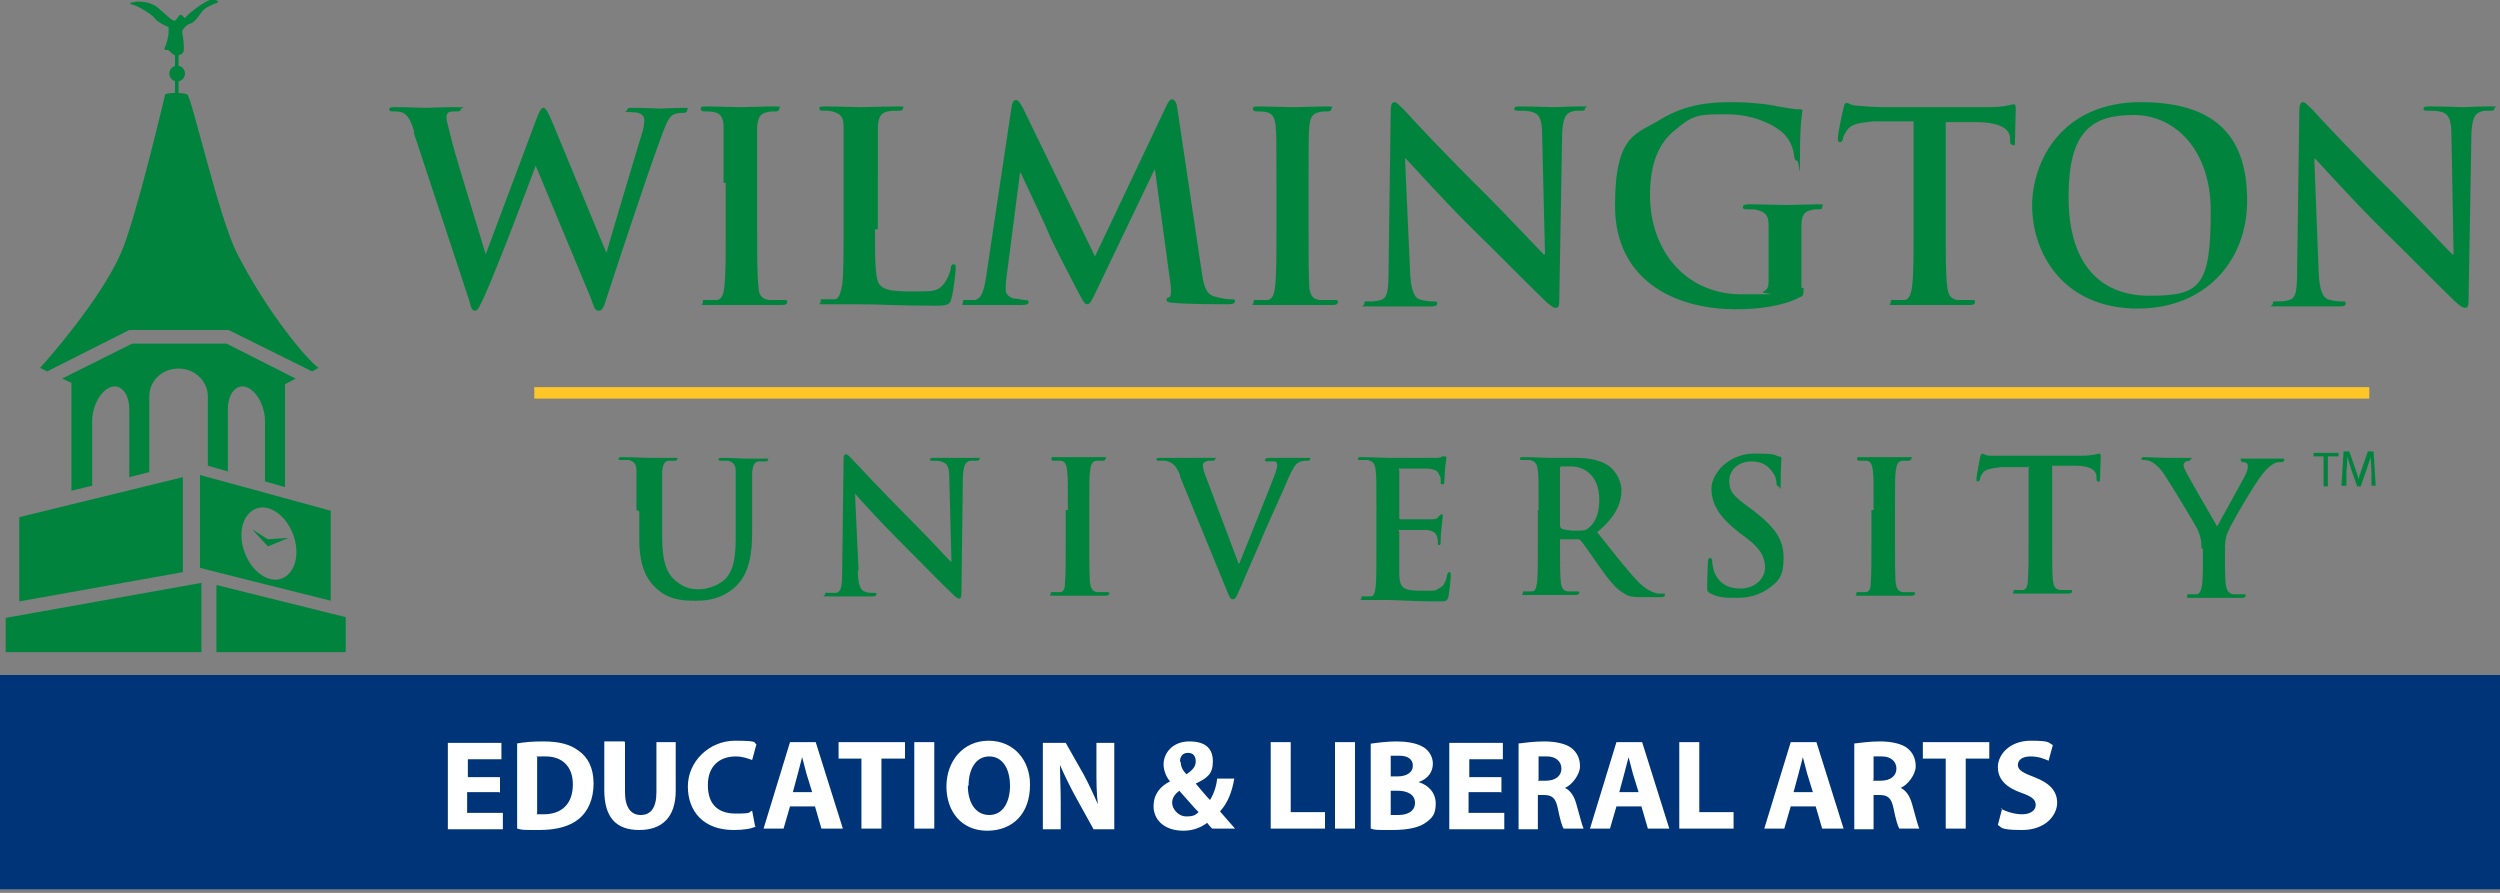 <?xml version="1.0" encoding="UTF-8"?> <svg xmlns="http://www.w3.org/2000/svg" viewBox="0 0 350 125" aria-hidden="true" role="img" aria-labelledby="svgTitle"><rect x="0" y="0" width="350" height="125" fill="#808080" stroke="none"/><title id="svgTitle">WilmU College of Education &amp; Liberal Arts logo</title><defs><style> .cls-1{fill:#00843d} .cls-2{fill:#fff} </style></defs><g id="Layer_1"><g id="Layer_1-2" data-name="Layer_1"><path d="M89.1 71.4v-5.5c0-.9-.3-1.3-1.1-1.5h-1c-.4 0-.4 0-.4-.2s.2-.2.6-.2c1.4 0 3 .1 3.8.1h3.2c1 0 .6 0 .6.2s-.2.2-.4.2h-.7c-.7 0-.9.6-1 1.5v9.1c0 3.7.7 5.3 2 6.3 1.2 1 2.3 1.1 3.2 1.1s2.5-.4 3.6-1.4c1.4-1.4 1.5-3.7 1.5-6.4V66c0-.9-.3-1.3-1.1-1.5h-.9c-.3 0-.4 0-.4-.2s.2-.2.5-.2c1.3 0 2.9.1 3 .1h2.9c1 0 .5 0 .5.2s-.2.2-.5.2h-.7c-.7 0-.9.6-1 1.5v8.3c0 2.9-.3 5.9-2.4 7.8-1.8 1.6-3.7 1.9-5.4 1.9s-3.8 0-5.7-1.8c-1.3-1.2-2.3-3.1-2.3-6.8v-3.9Zm31 8.5c0 2 .4 2.7.9 2.9.4.2.9.2 1.3.2s.4 0 .4.2-.2.3-.6.3h-6c-1.4 0-.6 0-.6-.3s.2-.2.4-.2h1.2c.7-.2.8-1 .8-3.2l.2-15.3c0-.5 0-.9.3-.9s.5.3 1 .8c.3.3 4.2 4.5 8 8.3s5.2 5.5 5.7 5.9h.1l-.3-11.6c0-1.6-.3-2.1-.9-2.3-.4-.2-1-.2-1.4-.2s-.4 0-.4-.2.3-.2.7-.2h5.6c1.2 0 .6 0 .6.2s-.2.2-.5.2h-.8c-.7.2-.9.7-1 2.2l-.2 16.3c0 .6-.1.8-.3.8-.3 0-.6-.3-.9-.6-1.6-1.5-4.9-4.9-7.6-7.6-2.8-2.8-5.7-6-6.1-6.5l.5 10.8Zm29.4-8.5c0-3.9 0-4.6-.1-5.5s-.3-1.3-.9-1.4h-.9c-.3 0-.4 0-.4-.3s.2-.2.6-.2h6.5c.9 0 .5 0 .5.2s-.2.3-.4.3h-.8c-.7 0-.9.6-1 1.5-.1.8-.1 1.5-.1 5.5V76c0 2.5 0 4.5.1 5.6.1.7.3 1.2 1 1.3h1.3c.4 0 .4 0 .4.2s-.2.3-.5.3h-7.2c-1 0-.5 0-.5-.3s.1-.2.4-.2h.9c.5 0 .7-.5.7-1.3.1-1.1.1-3.1.1-5.6v-4.6h.3Zm15.7-4.9c-.6-1.4-1-1.7-2-2h-1c-.2 0-.3 0-.3-.2s.3-.2.7-.2h6.9c1.3 0 .6 0 .6.2s-.2.2-.4.2c-.4 0-.8 0-1 .2-.2 0-.3.3-.3.5 0 .3.2 1.1.6 2l4.4 11.7h.1c1.1-2.8 4.5-11.1 5.1-12.8.1-.3.2-.7.2-1s-.1-.4-.3-.5h-1c-.3 0-.4 0-.4-.2s.2-.3.7-.3h5.1c.8 0 .5 0 .5.2s-.2.2-.4.2c-.3 0-.8 0-1.3.3-.3.2-.7.7-1.4 2.3-1 2.4-1.7 3.8-3.1 7-1.6 3.8-2.9 6.6-3.4 7.9-.7 1.5-.8 1.9-1.2 1.9s-.5-.4-1-1.6l-6.4-15.6Zm27.5 4.9c0-3.9 0-4.6-.1-5.5s-.3-1.3-1.1-1.5h-1c-.4 0-.4 0-.4-.2s.2-.2.6-.2c1.4 0 3 .1 3.7.1h6.4c.5 0 .9 0 1.1-.2h.4c.1 0 .2 0 .2.2s-.1.5-.2 1.7c0 .3-.1 1.4-.1 1.7s-.1.3-.3.3-.2 0-.2-.4 0-.6-.2-.9c-.2-.5-.4-.8-1.7-.9h-3.7c-.6 0-.2 0-.2.3v6.5c0 .2 0 .3.2.3h4.1c.6 0 1 0 1.2-.4.2-.2.3-.3.4-.3s.2 0 .2.2-.1.6-.2 1.9c-.1.5-.1 1.5-.1 1.7s0 .5-.2.5-.2 0-.2-.2c0-.3 0-.6-.1-.9-.1-.5-.5-.9-1.4-1h-3.7c-.7 0-.2 0-.2.3v6c.1 1.8.5 2.2 3.1 2.2s1.8 0 2.4-.3c.7-.3 1-.9 1.2-1.9.1-.3.1-.4.3-.4s.2.2.2.5c0 .6-.2 2.3-.3 2.9-.2.7-.4.7-1.4.7-3.9 0-5.6-.2-7.1-.2h-3.2c-1 0-.5 0-.5-.3s.1-.2.4-.2h.9c.5 0 .6-.7.7-1.4.1-1.1.1-3.1.1-5.5v-4.7Zm22.7 0c0-3.9 0-4.6-.1-5.5s-.3-1.3-1.1-1.5h-1c-.4 0-.4 0-.4-.2s.2-.2.6-.2c1.4 0 3 .1 3.5.1h3.6c1.6 0 3.4.2 4.7 1.1.7.5 1.8 1.8 1.8 3.5s-.8 3.7-3.4 5.8c2.3 2.9 4.1 5.2 5.6 6.8 1.4 1.5 2.5 1.7 2.9 1.8h.7c.2 0 .3 0 .3.2s-.2.3-.5.3h-2.4c-1.4 0-2.1 0-2.8-.5-1.1-.6-2.1-1.8-3.5-3.8-1-1.4-2.2-3.2-2.6-3.6-.1-.2-.3-.2-.5-.2H218.4v.4c0 2.4 0 4.4.1 5.5.1.7.2 1.3 1 1.4h1.3c.3 0 .3 0 .3.2s-.2.3-.5.3h-6.9c-1 0-.5 0-.5-.3s.1-.2.4-.2h.9c.5 0 .6-.7.7-1.4.1-1.1.1-3.1.1-5.5v-4.5q.1 0 0 0Zm3 2.1c0 .3.1.4.2.5.5.2 1.3.3 2 .3 1 0 1.4 0 1.8-.4.8-.6 1.5-1.8 1.5-3.9 0-3.7-2.4-4.7-3.9-4.7h-1.4c-.2 0-.2.2-.2.4v7.7Zm21.1 9.6c-.4-.2-.5-.3-.5-.9 0-1.4.1-3 .1-3.4s.1-.7.3-.7.3.2.3.4c0 .3.1.9.2 1.3.6 1.9 2.1 2.6 3.7 2.6 2.3 0 3.5-1.6 3.5-2.9s-.4-2.5-2.5-4.1l-1.2-.9c-2.8-2.2-3.8-4-3.8-6.1s2.4-4.9 6-4.9 2.8.3 3.4.4c.2 0 .4 0 .4.3s-.1 1.1-.1 3.1-.1.8-.3.8-.3-.2-.3-.5-.1-1-.7-1.7c-.4-.5-1.1-1.3-2.8-1.3s-3.1 1.1-3.1 2.7.6 2.1 2.7 3.7l.7.5c3.1 2.4 4.2 4.1 4.2 6.6s-.6 3.3-2.4 4.5c-1.3.8-2.7 1.1-4.1 1.1-1.5 0-2.6 0-3.7-.6Zm22.8-11.7c0-3.9 0-4.6-.1-5.5s-.3-1.3-.9-1.4h-.9c-.3 0-.4 0-.4-.3s.2-.2.6-.2h6.5c.9 0 .5 0 .5.2s-.2.3-.4.3h-.8c-.7 0-.9.6-1 1.5-.1.8-.1 1.5-.1 5.5V76c0 2.5 0 4.5.1 5.6.1.7.3 1.2 1 1.3h1.3c.4 0 .4 0 .4.2s-.2.3-.5.3h-7.2c-1 0-.5 0-.5-.3s.1-.2.4-.2h.9c.5 0 .7-.5.7-1.3.1-1.1.1-3.1.1-5.6v-4.6h.3Zm21.6-6h-3.8c-1.5.2-2.1.3-2.5.8-.3.4-.4.7-.4.9-.1.2-.1.3-.3.3s-.2 0-.2-.4.5-2.8.5-3c.1-.3.2-.5.3-.5.2 0 .5.3 1.1.3H291.4c1.6 0 2.3-.3 2.5-.3s.2.2.2.5c0 .5-.1 2.3-.1 3s-.1.4-.2.4c-.2 0-.3 0-.3-.5v-.3c-.1-.7-.7-1.4-3-1.4h-3.2v10.5c0 2.4 0 4.4.1 5.5.1.7.2 1.3 1 1.4h1.3c.4 0 .4 0 .4.2s-.2.3-.5.3h-7.2c-1 0-.5 0-.5-.3s.1-.2.4-.2h.9c.5 0 .7-.7.7-1.4.1-1.1.1-3.1.1-5.5V65.3h-.1Zm24.3 11.3c0-1.4-.3-2-.6-2.7-.2-.4-3.6-6.1-4.5-7.4-.6-1-1.3-1.6-1.8-1.9-.3-.2-.8-.3-1.1-.3s-.4 0-.4-.2.2-.2.5-.2c.5 0 2.4.1 3.2.1h2.8c1.2 0 .4 0 .4.2s-.2.2-.6.3c-.2 0-.4.3-.4.5s.1.5.3.9c.4.8 4 7 4.4 7.7.3-.6 3.5-6.3 3.9-7.1.3-.6.4-1 .4-1.3s-.1-.5-.5-.6c-.2 0-.5 0-.5-.3s.1-.2.4-.2H319.3c.5 0 .5 0 .5.2s-.2.3-.5.3-.7 0-1.1.3c-.5.3-.8.6-1.4 1.3-.9 1-4.5 7.1-4.9 8.2-.4.9-.4 1.7-.4 2.6v2.1c0 .4 0 1.5.1 2.6.1.7.3 1.3 1.1 1.4h1.3c.4 0 .4 0 .4.2s-.2.3-.5.3h-7.1c-.9 0-.6 0-.6-.3s.1-.2.4-.2h.9c.5 0 .7-.7.8-1.4.1-1.1.1-2.2.1-2.6v-2.4h-.2ZM58 18.5c-.4-1.4-.8-2.2-1.4-2.6-.4-.3-1.1-.3-1.5-.3s-.6 0-.6-.3.3-.3.8-.3c1.9 0 3.9.1 4.3.1s2-.1 4.1-.1.8.1.8.3c0 .3-.3.3-.7.3s-.7 0-.9.1c-.3.1-.4.4-.4.8s.4 1.7.8 3.4c.6 2.4 4.1 13.6 4.7 15.7l7.2-19.2c.4-1 .6-1.3.9-1.3s.6.6 1.1 1.7l7.7 18.6c.7-2.5 3.6-12.2 4.9-16.5.3-.8.4-1.6.4-2.1s-.3-1.1-1.8-1.1-.6-.1-.6-.3c0-.3.3-.3.8-.3 2 0 3.5.1 3.8.1s1.8-.1 3.1-.1.7.1.7.3c0 .3-.2.4-.5.4s-.9 0-1.3.2c-.9.3-1.3 1.8-2.1 3.9-1.7 4.6-5.6 16.4-7.4 21.9-.4 1.3-.6 1.7-1.1 1.7s-.6-.4-1.1-1.8L75 23.2c-.7 1.9-5.6 14.9-7.2 18.3-.7 1.5-.9 2-1.3 2s-.6-.4-.8-1.4l-7.8-23.6Zm43.3 7.1v-7.8c0-1.3-.4-1.9-1.3-2.1-.4-.1-.9-.1-1.3-.1s-.6-.1-.6-.4.3-.3.9-.3c1.4 0 3.7.1 4.8.1s3.1-.1 4.5-.1.8.1.8.3c0 .3-.2.4-.6.4s-.7 0-1.1.1c-1 .2-1.3.8-1.4 2.1v14.3c0 3.6 0 6.5.2 8.1 0 1 .4 1.7 1.5 1.8h1.9c.6 0 .6 0 .6.3s-.3.4-.7.4H99.1c-1.4 0-.7 0-.7-.4s0-.3.6-.3h1.3c.7 0 1-.8 1.1-1.8.2-1.5.2-4.5.2-8v-6.6h-.1Zm21.2 6.5c0 4.7 0 7.3.8 7.9.6.6 1.6.8 4.5.8s3.4 0 4.3-1c.4-.5.9-1.5 1-2.2 0-.3.1-.6.4-.6s.3.2.3.6-.3 3.2-.6 4.2c-.2.8-.4 1-2.3 1-5.3 0-7.7-.2-10.7-.2h-4.6c-1.4 0-.7 0-.7-.4s0-.3.6-.3h1.3c.7 0 .9-1 1.1-2 .2-1.5.2-4.5.2-7.9V17.7c0-1.3-.4-1.8-1.6-2.1-.3-.1-.7-.1-1.2-.1s-.6-.1-.6-.3c0-.3.3-.3.8-.3 1.7 0 4.1.1 5.1.1s3.6-.1 5-.1.8.1.8.3c0 .3-.2.3-.7.3s-1 0-1.4.1c-1 .2-1.3.8-1.4 2.1V32.1h-.2ZM141.6 15c.1-.6.3-1 .6-1s.5.2 1 1.1l10.1 20.8 10-21.1c.3-.6.5-.9.8-.9s.6.4.7 1.1l3.4 22.8c.3 2.3.7 3.4 1.8 3.7s1.8.4 2.3.4.6 0 .6.3-.4.4-1 .4c-.9 0-6 0-7.5-.2-.8 0-1.1-.2-1.1-.4s.1-.3.4-.4c.2 0 .3-.6.2-1.6l-2.2-16.2h-.1l-8 16.7c-.8 1.7-1 2.1-1.4 2.1s-.7-.7-1.3-1.8c-.9-1.7-3.8-7.3-4.2-8.4-.3-.8-2.5-5.4-3.8-8.2h-.1l-1.9 14.7c-.1.7-.1 1.1-.1 1.7s.5 1 1.1 1.2c.7 0 1.2.2 1.5.2s.6 0 .6.3-.3.4-.9.4h-7.6c-1.2 0-.7 0-.7-.4s.2-.3.6-.3h1.1c1-.2 1.3-1.7 1.5-2.9l3.6-24Zm37.1 10.6c0-5.6 0-6.6-.1-7.8-.1-1.3-.4-1.9-1.3-2.1-.4-.1-.9-.1-1.3-.1s-.6-.1-.6-.4.3-.3.9-.3c1.4 0 3.7.1 4.8.1s3.1-.1 4.5-.1.8.1.8.3c0 .3-.2.4-.6.4s-.7 0-1.1.1c-1 .2-1.3.8-1.4 2.1-.1 1.2-.1 2.2-.1 7.8v6.5c0 3.6 0 6.5.1 8.1.1 1 .4 1.7 1.5 1.8h1.9c.6 0 .6 0 .6.3s-.3.4-.7.4H176.2c-1.4 0-.7 0-.7-.4s.1-.3.6-.3h1.3c.7 0 1-.8 1.1-1.8.2-1.5.2-4.5.2-8v-6.6Zm18.7 12.2c.1 2.9.6 3.8 1.3 4.1.6.2 1.3.3 1.9.3s.6 0 .6.3-.3.4-.8.4h-8.6c-1.9 0-.8 0-.8-.4s.2-.3.6-.3 1.1 0 1.7-.2c1-.3 1.1-1.4 1.1-4.6l.3-21.8c0-.7.1-1.3.5-1.3s.7.5 1.4 1.1c.4.5 6 6.5 11.4 11.8 2.5 2.5 7.5 7.8 8.1 8.4h.2l-.4-16.6c0-2.3-.4-3-1.3-3.3-.6-.2-1.4-.2-2-.2s-.6-.1-.6-.3c0-.3.4-.3 1-.3 1.9 0 3.7.1 4.5.1s1.8-.1 3.6-.1.8 0 .8.3-.2.3-.7.3-.7 0-1.1.1c-1 .3-1.3 1.1-1.4 3.1l-.4 23.3c0 .8-.1 1.1-.5 1.1s-.8-.4-1.3-.8c-2.3-2.2-7-7-10.9-10.8-4-4-8.1-8.6-8.8-9.3h-.1l.7 15.6Zm55.1 2.5c0 1 0 1.1-.5 1.3-2.4 1.3-6 1.7-8.9 1.7-9 0-17-4.3-17-14.5s3.1-10 6.4-12.1c3.5-2.1 6.8-2.4 9.9-2.4s5.8.4 6.5.6c.8.1 2.1.4 2.9.4s.5.2.5.4c0 .4-.3 1.4-.3 6s-.1.8-.4.8-.3-.2-.4-.5c-.1-.8-.3-2-1.3-3.1-1.1-1.2-4.1-2.9-8.2-2.9s-4.7.1-7.3 2.3c-2.1 1.7-3.4 4.5-3.4 9 0 7.9 5.1 13.9 12.8 13.9s2.2 0 3.1-.4c.6-.3.7-.7.7-1.4v-7.9c0-1.3-.4-1.8-1.6-2.1-.3-.1-.9-.1-1.4-.1s-.6-.1-.6-.3c0-.3.3-.4.8-.4 1.9 0 4.2.1 5.3.1s3.1-.1 4.3-.1.7.1.7.4-.2.3-.5.3-.6 0-1 .1c-1 .2-1.4.8-1.4 2.1v8.8h.3ZM267.7 17h-5.5c-2.1.2-3 .4-3.6 1.2-.4.6-.6 1-.6 1.3-.1.3-.2.4-.4.4-.3 0-.3-.2-.3-.6 0-.6.7-3.9.8-4.2.1-.5.2-.7.4-.7.3 0 .7.4 1.6.4 1.1.1 2.5.2 3.7.2h14.6c2.4 0 3.2-.4 3.5-.4s.3.2.3.8-.1 3.3-.1 4.3-.1.6-.3.6c-.3 0-.4-.2-.4-.7v-.4c-.1-1-1.1-2-4.4-2.1h-4.6v15c0 3.4 0 6.3.2 7.9.1 1 .3 1.8 1.4 2h1.9c.6 0 .6 0 .6.3s-.3.4-.7.4H265.4c-1.4 0-.7 0-.7-.4s.1-.3.6-.3h1.3c.7 0 1-1 1.1-2 .2-1.5.2-4.5.2-7.9V17h-.2Zm16.8 11.8c0-6.3 4.2-14.5 15.2-14.5s14.9 5.3 14.9 13.8-5.9 15.1-15.3 15.1c-10.5 0-14.8-7.8-14.8-14.4Zm25 .7c0-8.3-4.8-13.4-10.8-13.4s-9.1 2.4-9.1 11.5 4.2 13.8 11.3 13.8 8.6-1.2 8.6-11.9Zm15.1 8.3c.1 2.9.6 3.8 1.3 4.1.6.2 1.3.3 1.9.3s.6 0 .6.3-.3.4-.8.4H319c-1.9 0-.8 0-.8-.4s.2-.3.6-.3 1.1 0 1.7-.2c1-.3 1.1-1.4 1.1-4.6l.3-21.8c0-.7.1-1.3.5-1.3s.7.5 1.4 1.1c.4.5 6 6.5 11.4 11.8 2.5 2.5 7.5 7.8 8.1 8.4h.2l-.3-16.6c0-2.3-.4-3-1.3-3.3-.6-.2-1.4-.2-2-.2s-.6-.1-.6-.3c0-.3.4-.3 1-.3 1.9 0 3.7.1 4.5.1s1.8-.1 3.6-.1.8 0 .8.3-.2.3-.7.3-.7 0-1.1.1c-1 .3-1.3 1.1-1.4 3.1l-.4 23.3c0 .8-.1 1.1-.5 1.1s-.8-.4-1.3-.8c-2.3-2.2-7-7-10.9-10.8-4-4-8.1-8.6-8.8-9.3h-.1l.6 15.6Z" class="cls-1"></path><path d="M74.8 54.2h256.9v1.6H74.8v-1.6Z" style="fill:#ffc627"></path><path d="M.8 86.5v4.8h27.4v-9.7L.8 86.5Zm47.6-.1v4.9H30.3v-9.4l18.1 4.5Zm-45.7-14v11.8l22.9-4.1V66.8L2.7 72.4Zm20.4-59.1S19 30.8 16.9 35.5C14 42.1 6.2 50.9 5.6 51.5l1 .5 11.5-5.8H32L43.7 52l.9-.5c-1.7-1.2-7.2-7.8-11.4-16-2.6-5.1-6.4-22.1-7-22.3-.5-.2-2.4-.3-3.1 0Zm.5-8.7v-.8s-1.5-.6-1.9-1.2-2.5-1.8-3-1.9-.8-.3 0-.4c.8-.2 2.5 0 3.3.7.9.7 2 1.9 2.4 1.9s.6-1 1-.8.4.7.7.2c.4-.5 2.5-2.1 3.3-2.3.9-.2 1.4.3 1 .4s-1.8.7-2.1 1.2c-.3.4-1.1 1.6-1.6 1.7-.5 0-1.2.9-1.2 1.1s.2 1.2.2 1.5.2 1.3-.2 1.6c-.4.3-1 .4-1.4 0-.4-.3-.4-.5-.7-.5s-.5 0-.3-.4.5-1.5.5-2Z" class="cls-1"></path><path d="M24.5 6.9h.5v6.6h-.5V6.9Z" class="cls-1"></path><circle cx="24.8" cy="10.3" r="1.1" class="cls-1"></circle><path d="m46.3 71.5-18.3-5v13c-.1 0 18.3 4.6 18.3 4.6V71.5ZM37.6 81c-2.1-.7-3.8-3.4-3.8-6.1s1.8-4.4 3.9-3.7c2.1.7 3.8 3.4 3.8 6.1s-1.8 4.4-3.9 3.7Z" class="cls-1"></path><path d="M31.7 48.1H18.5L8.7 53l1.3.6v15.1l2.9-.7v-9c0-2.2 1.2-4.3 2.6-4.8 1.4-.5 2.6.9 2.6 3.1v9.5l2.8-.7V55.5c0-2.2 1.8-3.9 4.1-3.9s4.1 1.8 4.1 3.9v9.7l2.8.8v-8.7c0-2.2 1.2-3.6 2.6-3.1s2.6 2.6 2.6 4.8v8.4l2.8.8V53.8l1.5-.8-9.7-4.9ZM18.1 69.2h2.8v-1l-2.8.7v.3Zm11 0h2.8v-1.3l-2.8-.8v2.1Zm6.2 4.9 2.2 1.4 2.9-.2-2.9 1.2-2.2-2.4Zm290-10.2h-1.4v-.5h3.5v.5h-1.5v4.2h-.6v-4.2Zm6.7 2.2c0-.7-.1-1.5-.1-2.1l-.6 1.8-.8 2.3h-.5l-.8-2.3c-.2-.7-.4-1.3-.6-1.9 0 .6 0 1.4-.1 2.1v2h-.7l.3-4.8h.8l.8 2.3c.2.6.4 1.1.5 1.6.1-.5.3-1 .5-1.6l.8-2.3h.8l.3 4.8h-.6v-1.9Z" class="cls-1"></path></g><path d="M122.5 106.2h-3.3v-2.3h9.3v2.3h-3.3v9.8h-2.8v-9.8ZM137.1 110.9h-4.5v2.9h5v2.3h-7.7V104h7.5v2.3h-4.7v2.5h4.5v2.2ZM148.2 115.7c-.5.3-1.6.5-3.1.5-4.2 0-6.4-2.6-6.4-6.1s3-6.4 6.6-6.4 2.5.3 3 .5l-.6 2.2c-.6-.2-1.3-.5-2.3-.5-2.2 0-3.9 1.3-3.9 4s1.4 4 3.9 4 1.7-.2 2.3-.4l.4 2.1ZM152.6 103.9v4.7h4.5v-4.7h2.7V116h-2.7v-5.1h-4.5v5.1h-2.8v-12.1h2.8ZM162.3 116.1V104h3.2l2.5 4.4c.7 1.3 1.4 2.8 2 4.2-.2-1.6-.2-3.2-.2-5.1V104h2.5v12.1h-2.9l-2.6-4.7c-.7-1.3-1.5-2.9-2.1-4.3 0 1.6.1 3.3.1 5.3v3.7h-2.5ZM185.8 109.9c0 4-2.4 6.4-6 6.4s-5.7-2.7-5.7-6.2 2.3-6.4 5.9-6.4 5.8 2.8 5.8 6.1Zm-8.7.1c0 2.4 1.1 4.1 3 4.1s2.9-1.8 2.9-4.1-1-4.1-2.9-4.1-2.9 1.8-2.9 4.1ZM187.6 103.9h2.8v9.8h4.8v2.3h-7.6v-12.1ZM207.6 109.9c0 4-2.4 6.4-6 6.4s-5.7-2.7-5.7-6.2 2.3-6.4 5.9-6.4 5.8 2.8 5.8 6.1Zm-8.8.1c0 2.4 1.1 4.1 3 4.1s2.9-1.8 2.9-4.1-1-4.1-2.9-4.1-2.9 1.8-2.9 4.1ZM219.5 115.5c-.8.3-2.4.7-4.1.7s-3.8-.6-4.9-1.6c-1.1-1-1.7-2.6-1.7-4.4 0-4 3-6.3 6.9-6.3s2.8.3 3.4.6l-.6 2.2c-.7-.3-1.5-.5-2.8-.5-2.3 0-4 1.3-4 3.9s1.6 4 3.8 4 1.1 0 1.4-.2v-2.5H215v-2.1h4.5v6.4ZM224.2 116.1v-5l-3.8-7.2h3.1l1.2 2.9c.4.9.6 1.5.9 2.3.3-.8.6-1.5.9-2.3l1.2-2.9h3.1l-4 7.1v5.1h-2.7Z" class="cls-2"></path><path id="Layer_2" d="M0 94.5h350v30H0v-30Z" style="fill:#003479"></path><path d="M69.9 110.9h-4.5v2.9h5v2.3h-7.7V104h7.5v2.3h-4.7v2.5H70v2.2ZM72.3 104.1c1-.2 2.3-.3 3.7-.3 2.3 0 3.8.4 5 1.3 1.3.9 2.1 2.4 2.1 4.6s-.8 3.9-2 4.9c-1.3 1.1-3.2 1.6-5.6 1.6s-2.4 0-3.1-.2v-11.9Zm2.8 9.9h1c2.5 0 4.1-1.4 4.1-4.2 0-2.5-1.5-3.9-3.8-3.9s-1 0-1.2.1v7.9ZM87.5 103.9v7c0 2.1.8 3.2 2.2 3.2s2.2-1 2.2-3.2v-7h2.7v6.8c0 3.7-1.9 5.5-5.1 5.5s-4.9-1.7-4.9-5.6v-6.8h2.8ZM105.8 115.7c-.5.3-1.6.5-3.1.5-4.2 0-6.4-2.6-6.4-6.1s3-6.4 6.6-6.4 2.5.3 3 .5l-.6 2.2c-.6-.2-1.3-.5-2.3-.5-2.2 0-3.9 1.3-3.9 4s1.4 4 3.9 4 1.7-.2 2.3-.4l.4 2.1ZM110.6 112.9l-.9 3.1h-2.8l3.7-12.1h3.6L118 116h-3l-.9-3.1h-3.5Zm3.1-2-.8-2.6c-.2-.7-.4-1.6-.6-2.3-.2.7-.4 1.6-.6 2.3l-.7 2.6h2.7ZM120.7 106.2h-3.3v-2.3h9.3v2.3h-3.3v9.8h-2.8v-9.8ZM130.8 103.9V116H128v-12.1h2.8ZM144.2 109.9c0 4-2.4 6.4-6 6.4s-5.7-2.7-5.7-6.2 2.3-6.4 5.9-6.4 5.8 2.8 5.8 6.1Zm-8.7.1c0 2.4 1.1 4.1 3 4.1s2.9-1.8 2.9-4.1-1-4.1-2.9-4.1-2.9 1.8-2.9 4.1ZM146 116.1V104h3.2l2.5 4.4c.7 1.3 1.4 2.8 2 4.2-.2-1.6-.2-3.2-.2-5.1V104h2.5v12.1h-2.9l-2.6-4.7c-.7-1.3-1.5-2.9-2.1-4.3 0 1.6.1 3.3.1 5.3v3.7H146ZM169.8 116.1c-.3-.3-.5-.5-.8-.9-.8.6-1.9 1.1-3.3 1.1-2.9 0-4.2-1.7-4.2-3.4s.9-2.8 2.3-3.5c-.5-.6-.9-1.5-.9-2.4 0-1.5 1.2-3.2 3.6-3.2s3.3 1.1 3.3 2.8-.7 2.3-2.4 3.1c.7.8 1.4 1.7 2 2.3.5-.8.9-1.9 1-3h2.4c-.3 1.8-.9 3.4-2 4.6l2.1 2.4h-3.2Zm-2-2.4c-.8-.8-1.7-1.9-2.7-3-.5.4-1 .9-1 1.7s.8 1.9 2 1.9 1.3-.3 1.7-.6Zm-2.5-7c0 .6.3 1.2.8 1.7.9-.6 1.3-1.1 1.3-1.8s-.3-1.2-1.1-1.2-1.1.6-1.1 1.2ZM177.9 103.9h2.8v9.8h4.8v2.3h-7.6v-12.1ZM189.7 103.9V116h-2.8v-12.1h2.8ZM192 104.1c.7-.1 2.2-.3 3.5-.3s2.7.2 3.6.7c.8.4 1.5 1.3 1.5 2.4s-.6 2.1-2 2.6c1.4.4 2.4 1.5 2.4 3s-.5 2-1.3 2.6c-.9.7-2.4 1.1-4.8 1.1s-2.4 0-3-.2v-11.9Zm2.7 4.6h.9c1.4 0 2.2-.6 2.2-1.5s-.7-1.4-1.9-1.4h-1.2v2.8Zm0 5.4h1.1c1.2 0 2.3-.5 2.3-1.7s-1.1-1.7-2.5-1.7h-.9v3.4ZM210.1 110.9h-4.5v2.9h5v2.3h-7.7V104h7.5v2.3h-4.7v2.5h4.5v2.2ZM212.5 104.1c.9-.1 2.2-.3 3.7-.3s3.1.3 3.9 1c.7.6 1.1 1.4 1.1 2.5s-1.1 2.6-2.1 3c.8.4 1.3 1.2 1.6 2.3.4 1.4.8 3 1 3.4h-2.8c-.2-.3-.5-1.3-.8-2.8-.3-1.5-.8-1.9-2-1.9h-.8v4.8h-2.7v-12Zm2.8 5.2h1.1c1.4 0 2.2-.7 2.2-1.7s-.8-1.7-2-1.7h-1.2v3.3ZM226.3 112.9l-.9 3.1h-2.8l3.7-12.1h3.6l3.8 12.1h-3l-.9-3.1h-3.5Zm3.1-2-.8-2.6c-.2-.7-.4-1.6-.6-2.3-.2.7-.4 1.6-.6 2.3l-.7 2.6h2.7ZM235.1 103.9h2.8v9.8h4.8v2.3h-7.6v-12.1ZM250.7 112.9l-.9 3.1H247l3.7-12.1h3.6l3.8 12.1h-3l-.9-3.1h-3.5Zm3.1-2-.8-2.6c-.2-.7-.4-1.6-.6-2.3-.2.7-.4 1.6-.6 2.3l-.7 2.6h2.7ZM259.5 104.1c.9-.1 2.2-.3 3.7-.3s3.1.3 3.9 1c.7.6 1.1 1.4 1.1 2.5s-1.1 2.6-2.1 3c.8.4 1.3 1.2 1.6 2.3.4 1.4.8 3 1 3.4h-2.8c-.2-.3-.5-1.3-.8-2.8-.3-1.5-.8-1.9-2-1.9h-.8v4.8h-2.7v-12Zm2.7 5.2h1.1c1.4 0 2.2-.7 2.2-1.7s-.8-1.7-2-1.7h-1.2v3.3ZM272.5 106.2h-3.3v-2.3h9.3v2.3h-3.3v9.8h-2.8v-9.8ZM280.1 113.2c.7.4 1.9.8 3 .8s1.9-.5 1.9-1.3-.6-1.2-2-1.7c-2-.7-3.3-1.8-3.3-3.6s1.7-3.7 4.6-3.7 2.4.3 3.1.6l-.6 2.2c-.5-.2-1.3-.6-2.5-.6s-1.8.5-1.8 1.2.7 1.1 2.3 1.7c2.1.8 3.2 1.9 3.2 3.6s-1.6 3.8-4.9 3.8-2.8-.4-3.4-.7l.6-2.3Z" class="cls-2"></path></g></svg> 